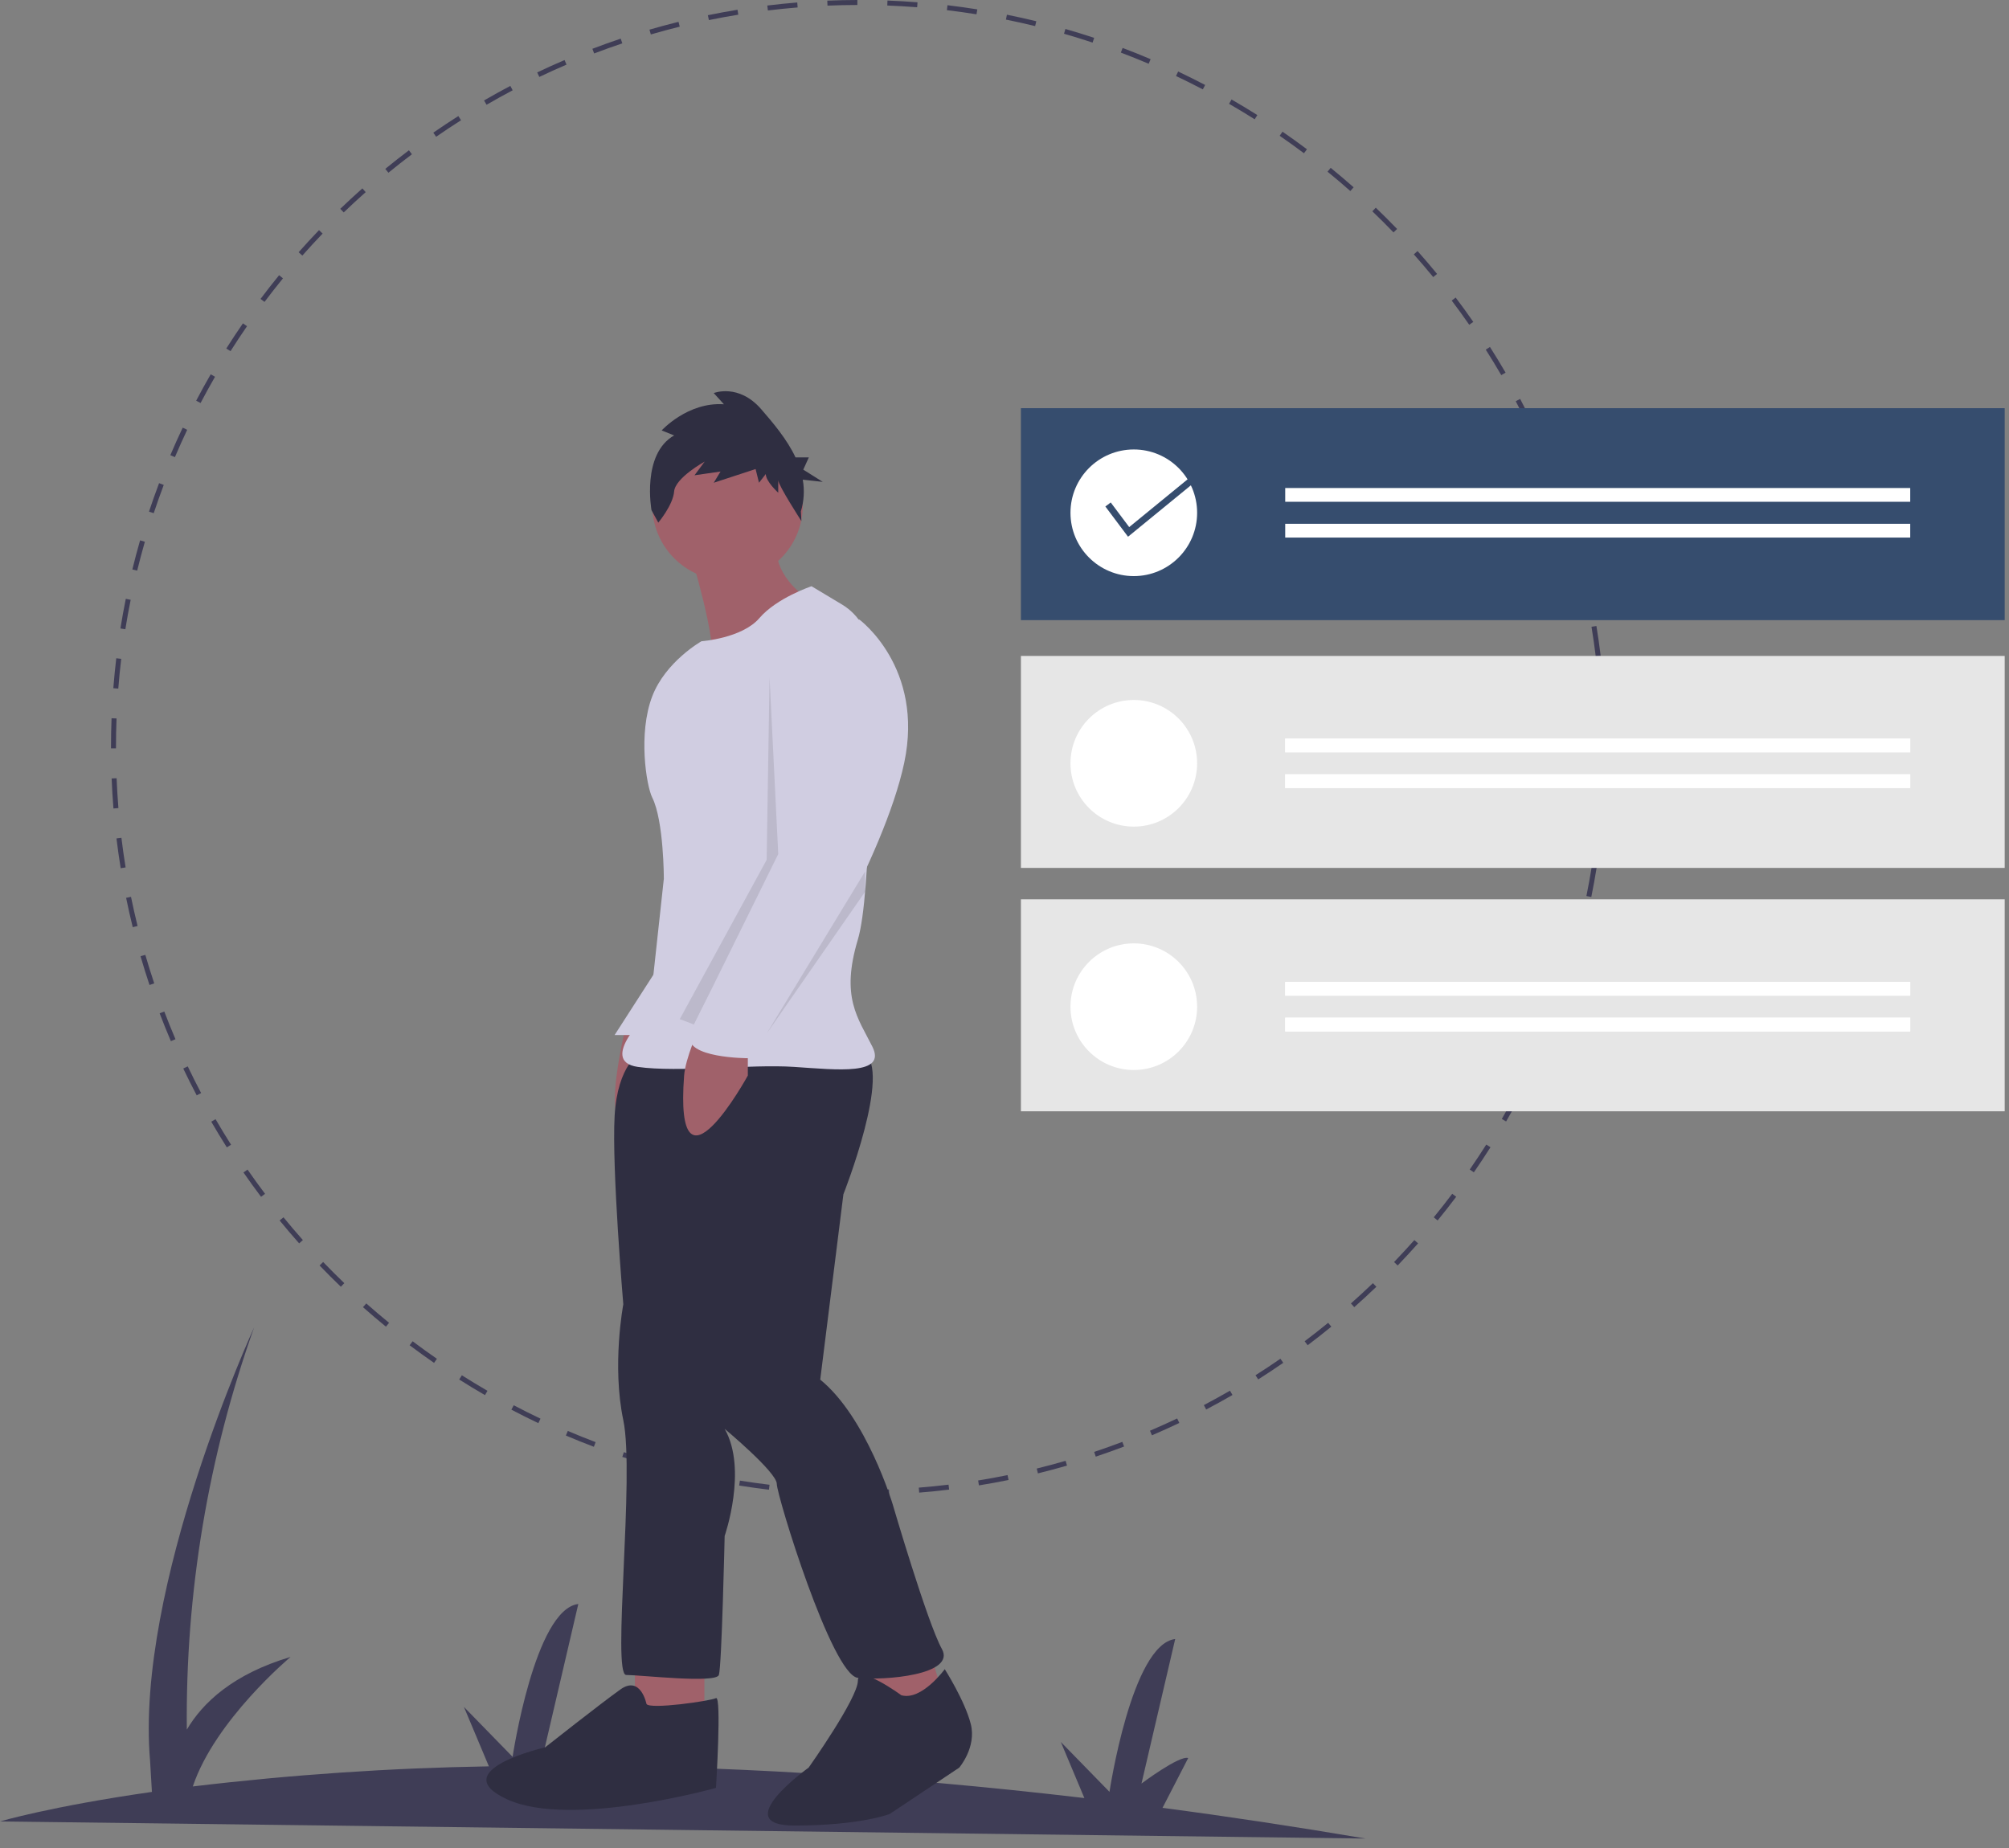 <svg width="200" height="184" viewBox="0 0 200 184" fill="none" xmlns="http://www.w3.org/2000/svg">
<rect x="0" y="0" width="200" height="184" fill="#808080" stroke="none"/>
<path d="M135.94 183.059C128.936 181.872 122.199 180.853 115.731 180.002L118.288 175.044C117.426 174.744 113.637 177.584 113.637 177.584L116.993 163.192C112.657 163.715 110.452 178.41 110.452 178.41L105.607 173.442L107.952 179.027C88.156 176.696 71.058 175.831 56.678 175.8L58.866 171.557C58.004 171.257 54.216 174.096 54.216 174.096L57.572 159.705C53.235 160.228 51.03 174.922 51.03 174.922L46.185 169.954L48.67 175.87C38.817 176.033 28.979 176.701 19.194 177.872C21.408 171.262 28.928 164.975 28.928 164.975C23.185 166.683 20.172 169.545 18.598 172.214C18.457 158.574 20.725 145.017 25.297 132.166C25.297 132.166 13.427 157.997 14.942 175.336L15.123 178.415C5.059 179.856 0 181.355 0 181.355L135.94 183.059Z" fill="#3F3D56"/>
<path d="M85.519 148.855L85.519 148.359C86.505 148.359 87.507 148.338 88.496 148.299L88.515 148.794C87.52 148.834 86.512 148.855 85.519 148.855ZM82.523 148.798C81.531 148.759 80.525 148.699 79.532 148.621L79.571 148.126C80.557 148.204 81.557 148.263 82.542 148.302L82.523 148.798ZM91.507 148.615L91.467 148.12C92.452 148.041 93.448 147.941 94.429 147.823L94.488 148.315C93.501 148.435 92.498 148.535 91.507 148.615V148.615ZM76.55 148.325C75.561 148.207 74.562 148.067 73.582 147.91L73.661 147.42C74.634 147.576 75.626 147.715 76.609 147.833L76.55 148.325ZM97.455 147.896L97.376 147.407C98.349 147.249 99.334 147.069 100.304 146.872L100.403 147.358C99.427 147.557 98.435 147.738 97.455 147.896V147.896ZM70.633 147.375C69.657 147.177 68.673 146.957 67.709 146.721L67.827 146.239C68.785 146.474 69.762 146.692 70.732 146.888L70.633 147.375ZM103.327 146.701L103.209 146.219C104.169 145.983 105.137 145.724 106.084 145.449L106.222 145.926C105.268 146.202 104.294 146.463 103.327 146.701V146.701ZM64.813 145.949C63.856 145.673 62.893 145.374 61.951 145.06L62.108 144.589C63.044 144.901 64 145.198 64.951 145.472L64.813 145.949ZM109.083 145.034L108.926 144.563C109.862 144.25 110.806 143.914 111.729 143.563L111.906 144.026C110.976 144.38 110.026 144.719 109.083 145.034V145.034ZM59.12 144.053C58.189 143.701 57.251 143.324 56.333 142.932L56.527 142.476C57.44 142.864 58.371 143.239 59.296 143.589L59.12 144.053ZM114.677 142.909L114.483 142.453C115.39 142.065 116.3 141.654 117.189 141.232L117.403 141.68C116.508 142.105 115.591 142.519 114.677 142.909V142.909ZM53.594 141.7C52.693 141.272 51.789 140.82 50.909 140.357L51.14 139.918C52.014 140.378 52.912 140.826 53.807 141.251L53.594 141.7ZM120.077 140.341L119.846 139.902C120.72 139.442 121.595 138.959 122.447 138.466L122.696 138.895C121.838 139.392 120.957 139.878 120.077 140.341V140.341ZM48.28 138.908C47.416 138.408 46.552 137.885 45.714 137.354L45.979 136.934C46.812 137.462 47.67 137.982 48.529 138.478L48.28 138.908ZM125.256 137.345L124.99 136.926C125.822 136.399 126.656 135.847 127.469 135.284L127.751 135.692C126.933 136.258 126.093 136.814 125.256 137.345L125.256 137.345ZM43.212 135.698C42.391 135.131 41.573 134.541 40.779 133.944L41.078 133.547C41.866 134.14 42.679 134.727 43.494 135.29L43.212 135.698ZM130.18 133.941L129.881 133.544C130.668 132.953 131.456 132.335 132.222 131.708L132.536 132.093C131.764 132.723 130.971 133.345 130.18 133.941H130.18ZM38.419 132.093C37.649 131.464 36.881 130.81 36.136 130.15L36.465 129.779C37.205 130.434 37.968 131.084 38.733 131.709L38.419 132.093ZM134.818 130.151L134.489 129.78C135.228 129.125 135.964 128.446 136.676 127.762L137.02 128.12C136.303 128.808 135.562 129.492 134.818 130.151H134.818ZM33.933 128.118C33.218 127.43 32.504 126.718 31.814 125.999L32.171 125.655C32.858 126.369 33.566 127.077 34.277 127.76L33.933 128.118ZM139.139 126.001L138.782 125.657C139.466 124.946 140.145 124.21 140.802 123.47L141.173 123.8C140.512 124.544 139.828 125.285 139.139 126.001ZM29.781 123.799C29.12 123.053 28.466 122.286 27.838 121.518L28.223 121.204C28.846 121.967 29.495 122.729 30.152 123.469L29.781 123.799ZM143.117 121.518L142.733 121.204C143.36 120.437 143.979 119.649 144.572 118.861L144.969 119.159C144.371 119.952 143.748 120.746 143.117 121.518ZM25.989 119.163C25.391 118.369 24.801 117.552 24.236 116.736L24.644 116.453C25.206 117.264 25.791 118.076 26.386 118.864L25.989 119.163ZM146.725 116.727L146.317 116.445C146.88 115.63 147.434 114.794 147.962 113.961L148.382 114.227C147.849 115.066 147.292 115.907 146.725 116.727ZM22.582 114.241C22.05 113.402 21.528 112.541 21.03 111.682L21.46 111.433C21.954 112.287 22.473 113.142 23.001 113.975L22.582 114.241ZM149.937 111.661L149.508 111.412C150.005 110.554 150.489 109.675 150.949 108.802L151.388 109.033C150.925 109.912 150.437 110.796 149.937 111.661ZM19.583 109.063C19.121 108.185 18.67 107.286 18.243 106.389L18.691 106.176C19.115 107.066 19.563 107.96 20.022 108.832L19.583 109.063ZM152.732 106.348L152.284 106.135C152.708 105.242 153.121 104.327 153.51 103.416L153.966 103.611C153.575 104.528 153.159 105.449 152.732 106.348ZM17.012 103.665C16.622 102.751 16.245 101.819 15.893 100.894L16.357 100.718C16.707 101.636 17.081 102.562 17.469 103.47L17.012 103.665ZM155.089 100.824L154.625 100.648C154.977 99.72 155.314 98.774 155.627 97.837L156.097 97.993C155.782 98.937 155.443 99.889 155.089 100.824ZM14.884 98.072C14.569 97.129 14.268 96.166 13.991 95.211L14.467 95.073C14.743 96.022 15.041 96.978 15.355 97.915L14.884 98.072ZM156.988 95.131L156.511 94.994C156.785 94.047 157.043 93.08 157.279 92.118L157.761 92.236C157.523 93.204 157.263 94.179 156.988 95.131ZM13.214 92.317C12.976 91.351 12.754 90.367 12.555 89.394L13.041 89.294C13.239 90.261 13.459 91.239 13.696 92.198L13.214 92.317ZM158.417 89.312L157.93 89.214C158.126 88.247 158.306 87.262 158.463 86.285L158.953 86.364C158.795 87.347 158.614 88.339 158.417 89.312ZM12.015 86.446C11.856 85.466 11.715 84.468 11.595 83.479L12.087 83.419C12.207 84.402 12.347 85.393 12.505 86.366L12.015 86.446ZM159.37 83.396L158.877 83.337C158.995 82.355 159.095 81.358 159.173 80.375L159.668 80.414C159.589 81.404 159.489 82.407 159.37 83.396V83.396ZM11.294 80.498C11.214 79.507 11.153 78.5 11.113 77.506L11.608 77.486C11.648 78.473 11.709 79.473 11.789 80.458L11.294 80.498ZM159.846 77.424L159.35 77.404C159.389 76.415 159.409 75.414 159.409 74.428L159.409 74.263H159.905L159.905 74.427C159.905 75.42 159.885 76.428 159.846 77.424ZM11.546 74.51H11.05L11.05 74.427C11.05 73.459 11.069 72.478 11.106 71.514L11.602 71.533C11.565 72.491 11.546 73.465 11.546 74.428L11.546 74.51ZM159.343 71.288C159.302 70.302 159.241 69.303 159.16 68.316L159.655 68.276C159.736 69.269 159.798 70.275 159.839 71.267L159.343 71.288ZM11.776 68.562L11.281 68.523C11.359 67.529 11.458 66.526 11.575 65.541L12.068 65.599C11.951 66.578 11.853 67.575 11.776 68.562H11.776ZM158.858 65.355C158.738 64.376 158.597 63.385 158.437 62.408L158.927 62.328C159.088 63.312 159.23 64.31 159.35 65.295L158.858 65.355ZM12.479 62.651L11.989 62.573C12.146 61.59 12.326 60.598 12.523 59.624L13.009 59.722C12.813 60.69 12.635 61.675 12.479 62.651H12.479ZM157.897 59.481C157.698 58.511 157.477 57.535 157.24 56.578L157.721 56.459C157.96 57.422 158.183 58.405 158.383 59.381L157.897 59.481ZM13.656 56.817L13.175 56.699C13.41 55.733 13.67 54.759 13.945 53.803L14.422 53.94C14.148 54.89 13.891 55.858 13.656 56.817ZM156.465 53.704C156.189 52.756 155.889 51.8 155.574 50.864L156.045 50.706C156.362 51.649 156.664 52.611 156.941 53.565L156.465 53.704ZM15.303 51.097L14.832 50.94C15.146 49.995 15.484 49.043 15.837 48.108L16.302 48.284C15.951 49.212 15.615 50.158 15.303 51.097ZM154.569 48.062C154.217 47.139 153.841 46.213 153.454 45.31L153.91 45.115C154.3 46.024 154.678 46.955 155.033 47.885L154.569 48.062ZM17.413 45.515L16.957 45.321C17.347 44.404 17.761 43.482 18.188 42.581L18.636 42.794C18.212 43.689 17.801 44.604 17.413 45.515ZM152.229 42.605C151.804 41.716 151.355 40.823 150.895 39.951L151.334 39.719C151.797 40.597 152.249 41.496 152.677 42.392L152.229 42.605ZM19.968 40.126L19.529 39.895C19.991 39.014 20.479 38.129 20.977 37.266L21.407 37.514C20.912 38.371 20.428 39.25 19.968 40.126ZM149.455 37.352C148.958 36.498 148.439 35.643 147.91 34.812L148.329 34.546C148.861 35.383 149.384 36.243 149.884 37.103L149.455 37.352ZM22.949 34.964L22.529 34.698C23.062 33.857 23.618 33.015 24.184 32.196L24.592 32.478C24.03 33.291 23.478 34.127 22.949 34.964ZM146.265 32.335C145.702 31.524 145.115 30.713 144.521 29.926L144.916 29.627C145.515 30.42 146.106 31.236 146.672 32.052L146.265 32.335ZM26.334 30.06L25.937 29.762C26.535 28.966 27.157 28.172 27.786 27.401L28.17 27.715C27.546 28.481 26.928 29.27 26.334 30.06ZM142.681 27.588C142.055 26.825 141.405 26.063 140.749 25.325L141.12 24.995C141.78 25.738 142.435 26.505 143.065 27.274L142.681 27.588ZM30.099 25.446L29.728 25.117C30.386 24.373 31.07 23.631 31.759 22.913L32.117 23.256C31.433 23.97 30.754 24.707 30.099 25.446V25.446ZM138.727 23.141C138.041 22.428 137.332 21.721 136.619 21.039L136.963 20.68C137.679 21.367 138.393 22.079 139.084 22.797L138.727 23.141ZM34.22 21.15L33.876 20.792C34.592 20.103 35.332 19.419 36.076 18.758L36.406 19.129C35.667 19.786 34.931 20.465 34.22 21.15V21.15ZM134.429 19.022C133.687 18.366 132.924 17.718 132.159 17.095L132.472 16.71C133.242 17.338 134.011 17.99 134.757 18.65L134.429 19.022ZM38.67 17.198L38.355 16.815C39.125 16.184 39.917 15.562 40.71 14.964L41.008 15.36C40.221 15.954 39.434 16.572 38.67 17.198ZM129.812 15.259C129.021 14.665 128.207 14.08 127.394 13.519L127.676 13.111C128.494 13.675 129.313 14.264 130.11 14.862L129.812 15.259ZM43.419 13.617L43.136 13.209C43.954 12.643 44.793 12.086 45.63 11.554L45.896 11.973C45.065 12.501 44.231 13.054 43.419 13.617H43.419ZM124.907 11.877C124.07 11.348 123.212 10.83 122.355 10.336L122.603 9.906C123.465 10.404 124.33 10.925 125.172 11.457L124.907 11.877ZM48.437 10.43L48.188 10.001C49.046 9.504 49.927 9.016 50.806 8.552L51.037 8.991C50.164 9.452 49.289 9.936 48.437 10.43ZM119.743 8.899C118.867 8.44 117.969 7.993 117.074 7.569L117.287 7.121C118.187 7.547 119.092 7.998 119.974 8.46L119.743 8.899ZM53.692 7.659L53.478 7.211C54.373 6.784 55.289 6.37 56.202 5.979L56.398 6.435C55.491 6.823 54.581 7.235 53.692 7.659ZM114.353 6.348C113.441 5.96 112.509 5.587 111.583 5.237L111.759 4.773C112.691 5.125 113.629 5.501 114.547 5.891L114.353 6.348ZM59.15 5.322L58.973 4.858C59.901 4.504 60.85 4.164 61.794 3.847L61.952 4.318C61.015 4.632 60.072 4.97 59.15 5.322H59.15ZM108.77 4.24C107.832 3.929 106.875 3.633 105.926 3.36L106.063 2.884C107.019 3.158 107.982 3.456 108.926 3.769L108.77 4.24ZM64.793 3.429L64.654 2.952C65.609 2.675 66.582 2.413 67.548 2.174L67.668 2.655C66.708 2.893 65.741 3.153 64.793 3.429ZM103.049 2.597C102.091 2.363 101.113 2.146 100.143 1.951L100.241 1.464C101.217 1.661 102.202 1.88 103.166 2.115L103.049 2.597ZM70.571 2L70.471 1.514C71.444 1.314 72.436 1.132 73.419 0.972L73.499 1.462C72.522 1.621 71.537 1.802 70.571 2ZM97.213 1.423C96.238 1.267 95.246 1.129 94.265 1.013L94.323 0.52C95.311 0.637 96.309 0.776 97.292 0.933L97.213 1.423ZM76.445 1.042L76.385 0.55C77.373 0.43 78.376 0.328 79.367 0.247L79.407 0.742C78.422 0.822 77.426 0.923 76.445 1.042ZM91.303 0.722C90.319 0.646 89.319 0.588 88.331 0.55L88.35 0.054C89.345 0.092 90.351 0.15 91.341 0.228L91.303 0.722ZM82.378 0.56L82.358 0.064C83.35 0.023 84.358 0.002 85.354 0L85.355 0.496C84.365 0.498 83.364 0.519 82.378 0.56Z" fill="#3F3D56"/>
<path d="M62.195 102.624C62.195 102.624 60.177 111.273 61.907 111.273C63.637 111.273 67.096 107.237 67.096 107.237V104.93L62.195 102.624Z" fill="#A0616A"/>
<path d="M66.376 94.984L61.186 103.056H64.934L66.376 94.984Z" fill="#D0CDE1"/>
<path d="M70.124 165.33H63.204V171.096H70.124V165.33Z" fill="#A0616A"/>
<path d="M85.404 164.465L86.845 171.096L94.053 169.366L92.323 163.601L85.404 164.465Z" fill="#A0616A"/>
<path d="M63.781 104.786C63.781 104.786 61.474 105.94 61.186 111.129C60.898 116.319 62.051 129.869 62.051 129.869C62.051 129.869 60.898 135.923 62.051 141.401C63.204 146.879 60.898 166.772 62.339 166.772C63.781 166.772 71.276 167.637 71.565 166.772C71.853 165.907 72.141 152.933 72.141 152.933C72.141 152.933 74.448 146.302 72.141 142.266C72.141 142.266 77.331 146.59 77.331 147.744C77.331 148.897 82.809 166.772 85.403 167.06C87.998 167.348 95.206 166.772 93.764 164.177C92.323 161.582 88.863 149.762 88.863 149.762C88.863 149.762 86.268 141.113 81.656 137.365L83.962 118.913C83.962 118.913 88.863 106.516 85.98 104.786C83.097 103.057 63.781 104.786 63.781 104.786Z" fill="#2F2E41"/>
<path d="M72.43 57.793C76.57 57.793 79.926 54.437 79.926 50.297C79.926 46.157 76.57 42.801 72.43 42.801C68.29 42.801 64.934 46.157 64.934 50.297C64.934 54.437 68.29 57.793 72.43 57.793Z" fill="#A0616A"/>
<path d="M68.682 54.91C68.682 54.91 71.565 64.424 70.7 65.577C69.835 66.73 79.926 59.234 79.926 59.234C79.926 59.234 76.178 56.639 77.619 52.892L68.682 54.91Z" fill="#A0616A"/>
<path d="M80.791 58.369C80.791 58.369 77.331 59.522 75.601 61.541C73.871 63.559 69.835 63.847 69.835 63.847C69.835 63.847 66.267 65.856 64.934 69.325C63.513 73.021 64.339 78.225 64.934 79.415C66.087 81.722 66.087 87.488 66.087 87.488L64.646 100.75C64.646 100.75 59.456 105.651 63.492 106.228C67.529 106.804 74.736 105.939 79.061 106.228C83.385 106.516 88.287 107.092 86.845 104.209C85.403 101.326 83.674 99.308 85.403 93.542C86.757 89.03 86.698 72.16 86.609 65.036C86.597 64.057 86.334 63.098 85.847 62.25C85.359 61.402 84.663 60.692 83.823 60.189L80.791 58.369Z" fill="#D0CDE1"/>
<path d="M69.547 102.479C69.547 102.479 68.235 105.367 68.105 107.092C67.096 120.498 74.448 107.092 74.448 107.092V104.786L69.547 102.479Z" fill="#A0616A"/>
<path d="M89.728 168.79C89.728 168.79 85.403 165.618 85.403 167.348C85.403 169.078 80.502 175.997 80.502 175.997C80.502 175.997 72.43 181.763 79.061 181.763C85.692 181.763 88.575 180.61 88.575 180.61L95.494 175.997C95.494 175.997 97.224 173.979 96.647 171.673C96.071 169.366 94.053 166.195 94.053 166.195C94.053 166.195 91.746 169.366 89.728 168.79Z" fill="#2F2E41"/>
<path d="M64.358 169.655C64.358 169.655 63.781 166.772 61.763 168.213C59.745 169.655 54.267 173.979 54.267 173.979C54.267 173.979 44.176 176.286 50.519 179.169C56.862 182.052 71.277 178.015 71.277 178.015C71.277 178.015 71.853 168.79 71.277 169.078C70.7 169.366 64.646 170.231 64.358 169.655Z" fill="#2F2E41"/>
<path opacity="0.1" d="M76.611 67.451L77.475 85.037L69.094 102.011L67.673 101.471L76.322 85.614L76.611 67.451Z" fill="black"/>
<path d="M83.385 62.117L85.548 61.685C85.548 61.685 92.035 66.442 90.016 75.956C87.998 85.47 79.061 99.885 79.061 99.885C79.061 99.885 77.043 102.48 76.466 103.057C75.89 103.633 74.736 103.057 75.313 103.922C75.89 104.786 74.448 105.363 74.448 105.363C74.448 105.363 68.106 105.363 68.682 103.057C69.259 100.75 79.061 84.317 79.061 84.317L77.62 69.037C77.62 69.037 76.466 61.541 83.385 62.117Z" fill="#D0CDE1"/>
<path opacity="0.1" d="M86.124 88.785V86.767L76.322 102.912L86.124 88.785Z" fill="black"/>
<path d="M67.111 43.353L65.872 42.857C65.872 42.857 68.463 40.004 72.068 40.252L71.054 39.136C71.054 39.136 73.532 38.144 75.785 40.749C76.97 42.118 78.34 43.727 79.195 45.54H80.522L79.968 46.76L81.906 47.979L79.917 47.76C80.105 48.813 80.04 49.896 79.728 50.919L79.782 51.883C79.782 51.883 77.475 48.314 77.475 47.818V49.058C77.475 49.058 76.236 47.942 76.236 47.198L75.56 48.066L75.222 46.702L71.054 48.066L71.73 46.95L69.139 47.322L70.153 45.958C70.153 45.958 67.224 47.57 67.111 48.934C66.998 50.299 65.534 52.035 65.534 52.035L64.858 50.795C64.858 50.795 63.844 45.214 67.111 43.353Z" fill="#2F2E41"/>
<path d="M199.571 40.641H101.634V61.746H199.571V40.641Z" fill="#364D6E"/>
<path d="M199.571 65.31H101.634V86.415H199.571V65.31Z" fill="#E6E6E6"/>
<path d="M112.872 57.361C116.354 57.361 119.176 54.538 119.176 51.057C119.176 47.575 116.354 44.752 112.872 44.752C109.39 44.752 106.568 47.575 106.568 51.057C106.568 54.538 109.39 57.361 112.872 57.361Z" fill="white"/>
<path d="M190.167 48.59H127.947V49.961H190.167V48.59Z" fill="white"/>
<path d="M190.167 52.153H127.947V53.524H190.167V52.153Z" fill="white"/>
<path d="M112.872 82.304C116.354 82.304 119.176 79.481 119.176 75.999C119.176 72.518 116.354 69.695 112.872 69.695C109.39 69.695 106.568 72.518 106.568 75.999C106.568 79.481 109.39 82.304 112.872 82.304Z" fill="white"/>
<path d="M190.167 73.533H127.947V74.903H190.167V73.533Z" fill="white"/>
<path d="M190.167 77.096H127.947V78.466H190.167V77.096Z" fill="white"/>
<path d="M190.167 73.533H127.947V74.903H190.167V73.533Z" fill="white"/>
<path d="M190.167 77.096H127.947V78.466H190.167V77.096Z" fill="white"/>
<path d="M199.571 89.543H101.634V110.648H199.571V89.543Z" fill="#E6E6E6"/>
<path d="M112.872 106.537C116.354 106.537 119.176 103.715 119.176 100.233C119.176 96.751 116.354 93.929 112.872 93.929C109.39 93.929 106.568 96.751 106.568 100.233C106.568 103.715 109.39 106.537 112.872 106.537Z" fill="white"/>
<path d="M190.167 97.766H127.947V99.137H190.167V97.766Z" fill="white"/>
<path d="M190.167 101.329H127.947V102.7H190.167V101.329Z" fill="white"/>
<path d="M190.167 97.766H127.947V99.137H190.167V97.766Z" fill="white"/>
<path d="M190.167 101.329H127.947V102.7H190.167V101.329Z" fill="white"/>
<path d="M112.298 53.44L110.04 50.43L110.575 50.029L112.414 52.481L119.656 46.556L120.079 47.074L112.298 53.44Z" fill="#364D6E"/>
</svg>
